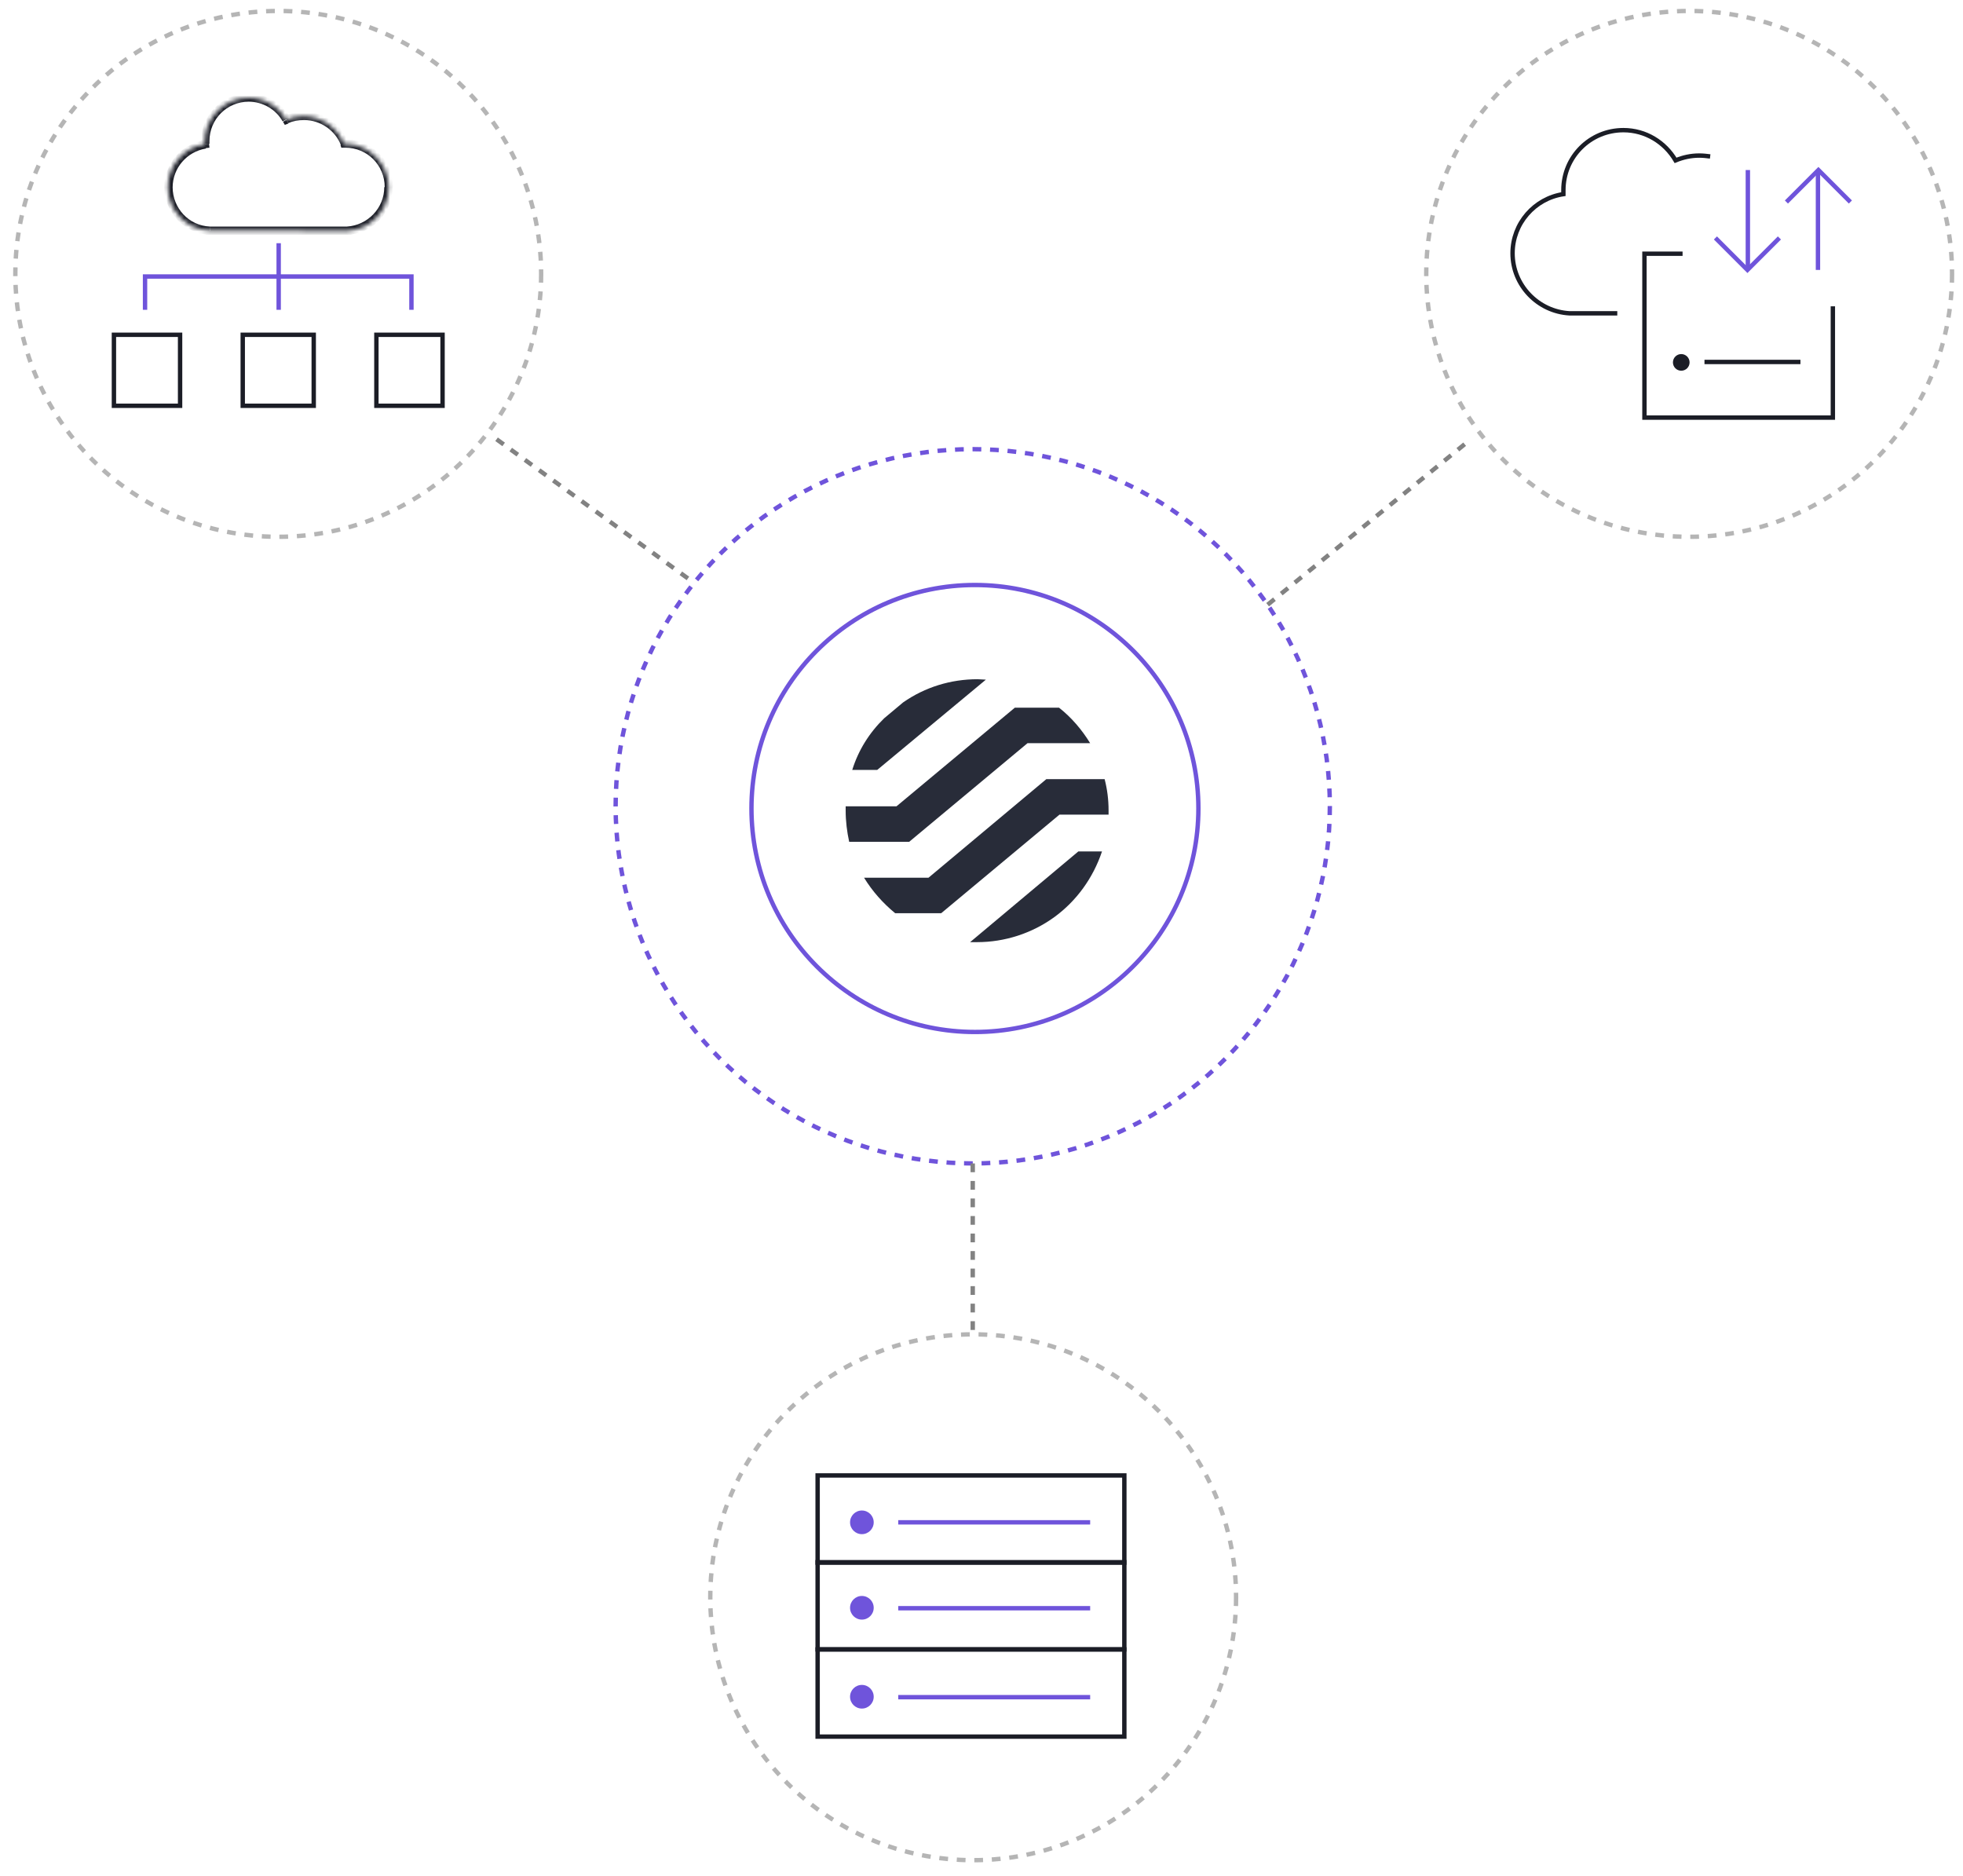 <?xml version="1.0" encoding="UTF-8"?> <svg xmlns="http://www.w3.org/2000/svg" xmlns:xlink="http://www.w3.org/1999/xlink" version="1.1" id="Layer_1" x="0px" y="0px" viewBox="0 0 448 428.1" xml:space="preserve"> <path fill="none" stroke="#828282" stroke-dasharray="2,2" d="M289.3,138l46.4-37.8"></path> <path fill="none" stroke="#828282" stroke-dasharray="2,2" d="M157,132l-44-32"></path> <circle fill="none" stroke="#6F54DB" cx="222.5" cy="184.5" r="51"></circle> <circle fill="none" stroke="#6D6D6D" stroke-opacity="0.5" stroke-dasharray="2,2" cx="63.5" cy="62.5" r="60"></circle> <circle fill="none" stroke="#6D6D6D" stroke-opacity="0.5" stroke-dasharray="2,2" cx="385.5" cy="62.5" r="60"></circle> <circle fill="none" stroke="#6D6D6D" stroke-opacity="0.5" stroke-dasharray="2,2" cx="222.1" cy="364.5" r="60"></circle> <circle fill="none" stroke="#6F54DB" stroke-dasharray="2,2" cx="222" cy="184" r="81.5"></circle> <g> <path fill="#282C39" d="M211.9,200.3h-14.7c1.9,3.1,4.3,5.8,7.1,8.1h10.5l27-22.5H253c0-0.3,0-0.6,0-1c0-2.4-0.3-4.8-0.9-7.1h-13.3 L211.9,200.3z"></path> <path fill="#282C39" d="M194.5,175.7h5.7l24.8-20.6c-0.6,0-1.3-0.1-1.9-0.1c-6.1,0-12,1.8-17,5.3l-4.3,3.6 C198.4,167.2,195.9,171.2,194.5,175.7L194.5,175.7z"></path> <path fill="#282C39" d="M204.6,184H193c0,0.3,0,0.7,0,1c0,2.4,0.3,4.8,0.8,7.1h13.7l27-22.5h14.3c-1.9-3.1-4.3-5.9-7.1-8.1h-10.1 L204.6,184z"></path> <path fill="#282C39" d="M221.4,215c0.5,0,1.1,0,1.6,0c6.3,0,12.5-2,17.6-5.7c5.1-3.7,8.9-9,10.9-15h-5.4L221.4,215z"></path> </g> <g> <path fill="none" stroke="#1B1D26" d="M369.1,71.5l-10.9,0v0c-7.2-0.4-13-6.4-13-13.7c0-6.8,5-12.5,11.6-13.5c0-0.3,0-0.6,0-0.9 c0-7.6,6.1-13.7,13.7-13.7c5.1,0,9.5,2.8,11.9,6.9c1.7-0.7,3.5-1.1,5.4-1.1c0.9,0,1.7,0.1,2.5,0.2"></path> <path fill="none" stroke="#6F54DB" d="M422.3,46.1l-7.3-7.3l-7.3,7.3"></path> <path fill="none" stroke="#6F54DB" d="M391.5,54.3l7.3,7.3l7.3-7.3"></path> <path fill="none" stroke="#6F54DB" d="M414.9,38.8v22.8"></path> <path fill="none" stroke="#6F54DB" d="M398.9,61.6V38.8"></path> <path fill="none" stroke="#1B1D26" d="M418.3,69.9v25.4h-43V57.9h8.7"></path> <path fill="none" stroke="#1B1D26" d="M389,82.6h21.9"></path> <circle fill="#1B1D26" cx="383.7" cy="82.7" r="1.9"></circle> </g> <g> <rect x="55.4" y="76.4" fill="none" stroke="#1B1D26" width="16.2" height="16.2"></rect> <rect x="85.9" y="76.4" fill="none" stroke="#1B1D26" width="15.1" height="16.2"></rect> <rect x="26" y="76.4" fill="none" stroke="#1B1D26" width="15.1" height="16.2"></rect> <path fill="none" stroke="#6F54DB" d="M33.1,70.7v-7.6h60.8v7.6"></path> <path fill="none" stroke="#6F54DB" d="M63.6,55.5v15.2"></path> <defs> <filter id="Adobe_OpacityMaskFilter" filterUnits="userSpaceOnUse" x="37.5" y="21.3" width="52.2" height="32.3"> <feColorMatrix type="matrix" values="1 0 0 0 0 0 1 0 0 0 0 0 1 0 0 0 0 0 1 0"></feColorMatrix> </filter> </defs> <mask maskUnits="userSpaceOnUse" x="37.5" y="21.3" width="52.2" height="32.3" id="path-6-inside-1_94_25_00000008852227172884541700000015055664851733154195_"> <path fill-rule="evenodd" clip-rule="evenodd" fill="#FFFFFF" filter="url(#Adobe_OpacityMaskFilter)" d="M79.3,52.7 c5.3-0.3,9.4-4.6,9.4-9.9c0-5.5-4.5-10-10-10c-0.1,0-0.1,0-0.2,0c-1.5-3.7-5.1-6.3-9.3-6.3c-1.4,0-2.7,0.3-3.9,0.8 c-1.7-3-4.9-5-8.6-5c-5.5,0-10,4.5-10,10c0,0.2,0,0.4,0,0.6c-4.8,0.7-8.4,4.9-8.4,9.8c0,5.3,4.2,9.7,9.4,9.9v0L79.3,52.7 L79.3,52.7z"></path> </mask> <path mask="url(#path-6-inside-1_94_25_00000008852227172884541700000015055664851733154195_)" fill="#1B1D26" d="M79.3,52.7l0-0.9 l-0.9,0v0.9H79.3z M78.6,32.8l-0.9,0.3l0.2,0.6l0.7,0L78.6,32.8z M65.4,27.3l-0.8,0.5l0.4,0.7l0.8-0.3L65.4,27.3z M46.8,32.9 l0.1,0.9l0.9-0.1l-0.1-0.9L46.8,32.9z M47.9,52.7h0.9v-0.9l-0.9,0L47.9,52.7z M47.9,52.7h-0.9v0.9h0.9V52.7z M79.3,52.7v0.9h0.9 v-0.9H79.3z M79.3,53.6c5.8-0.3,10.3-5.1,10.3-10.9h-1.9c0,4.8-3.8,8.7-8.5,9L79.3,53.6z M89.7,42.7c0-6-4.9-10.9-10.9-10.9v1.9 c5,0,9,4,9,9H89.7z M78.8,31.8c-0.1,0-0.1,0-0.2,0l0,1.9c0.1,0,0.1,0,0.2,0V31.8z M79.5,32.4c-1.6-4-5.5-6.9-10.1-6.9v1.9 c3.8,0,7.1,2.4,8.4,5.7L79.5,32.4z M69.3,25.5c-1.5,0-3,0.3-4.3,0.9l0.8,1.7c1.1-0.5,2.3-0.7,3.6-0.7V25.5z M66.2,26.8 c-1.9-3.3-5.4-5.5-9.5-5.5v1.9c3.3,0,6.3,1.8,7.8,4.5L66.2,26.8z M56.8,21.3c-6,0-10.9,4.9-10.9,10.9h1.9c0-5,4-9,9-9V21.3z M45.9,32.2c0,0.2,0,0.5,0,0.7l1.9-0.1c0-0.2,0-0.4,0-0.6H45.9z M46.7,32c-5.2,0.8-9.2,5.3-9.2,10.8h1.9c0-4.5,3.3-8.2,7.6-8.9 L46.7,32z M37.5,42.7c0,5.8,4.6,10.6,10.3,10.9l0.1-1.9c-4.8-0.2-8.5-4.2-8.5-9H37.5z M48.8,52.7L48.8,52.7l-1.9,0v0H48.8z M79.3,51.7H47.9v1.9h31.4V51.7z M78.3,52.7L78.3,52.7l1.9,0v0H78.3z"></path> </g> <g> <rect x="186.6" y="336.7" fill="none" stroke="#1B1D26" width="70" height="19.9"></rect> <rect x="186.6" y="356.5" fill="none" stroke="#1B1D26" width="70" height="19.9"></rect> <rect x="186.6" y="376.4" fill="none" stroke="#1B1D26" width="70" height="19.9"></rect> <circle fill="#6F54DB" cx="196.7" cy="347.4" r="2.7"></circle> <circle fill="#6F54DB" cx="196.7" cy="366.9" r="2.7"></circle> <circle fill="#6F54DB" cx="196.7" cy="387.2" r="2.7"></circle> <path fill="none" stroke="#6F54DB" d="M205,347.4h43.8"></path> <path fill="none" stroke="#6F54DB" d="M205,367h43.8"></path> <path fill="none" stroke="#6F54DB" d="M205,387.3h43.8"></path> </g> <line fill="none" stroke="#828282" stroke-dasharray="2,2" x1="222" y1="265.5" x2="222" y2="304.2"></line> </svg> 